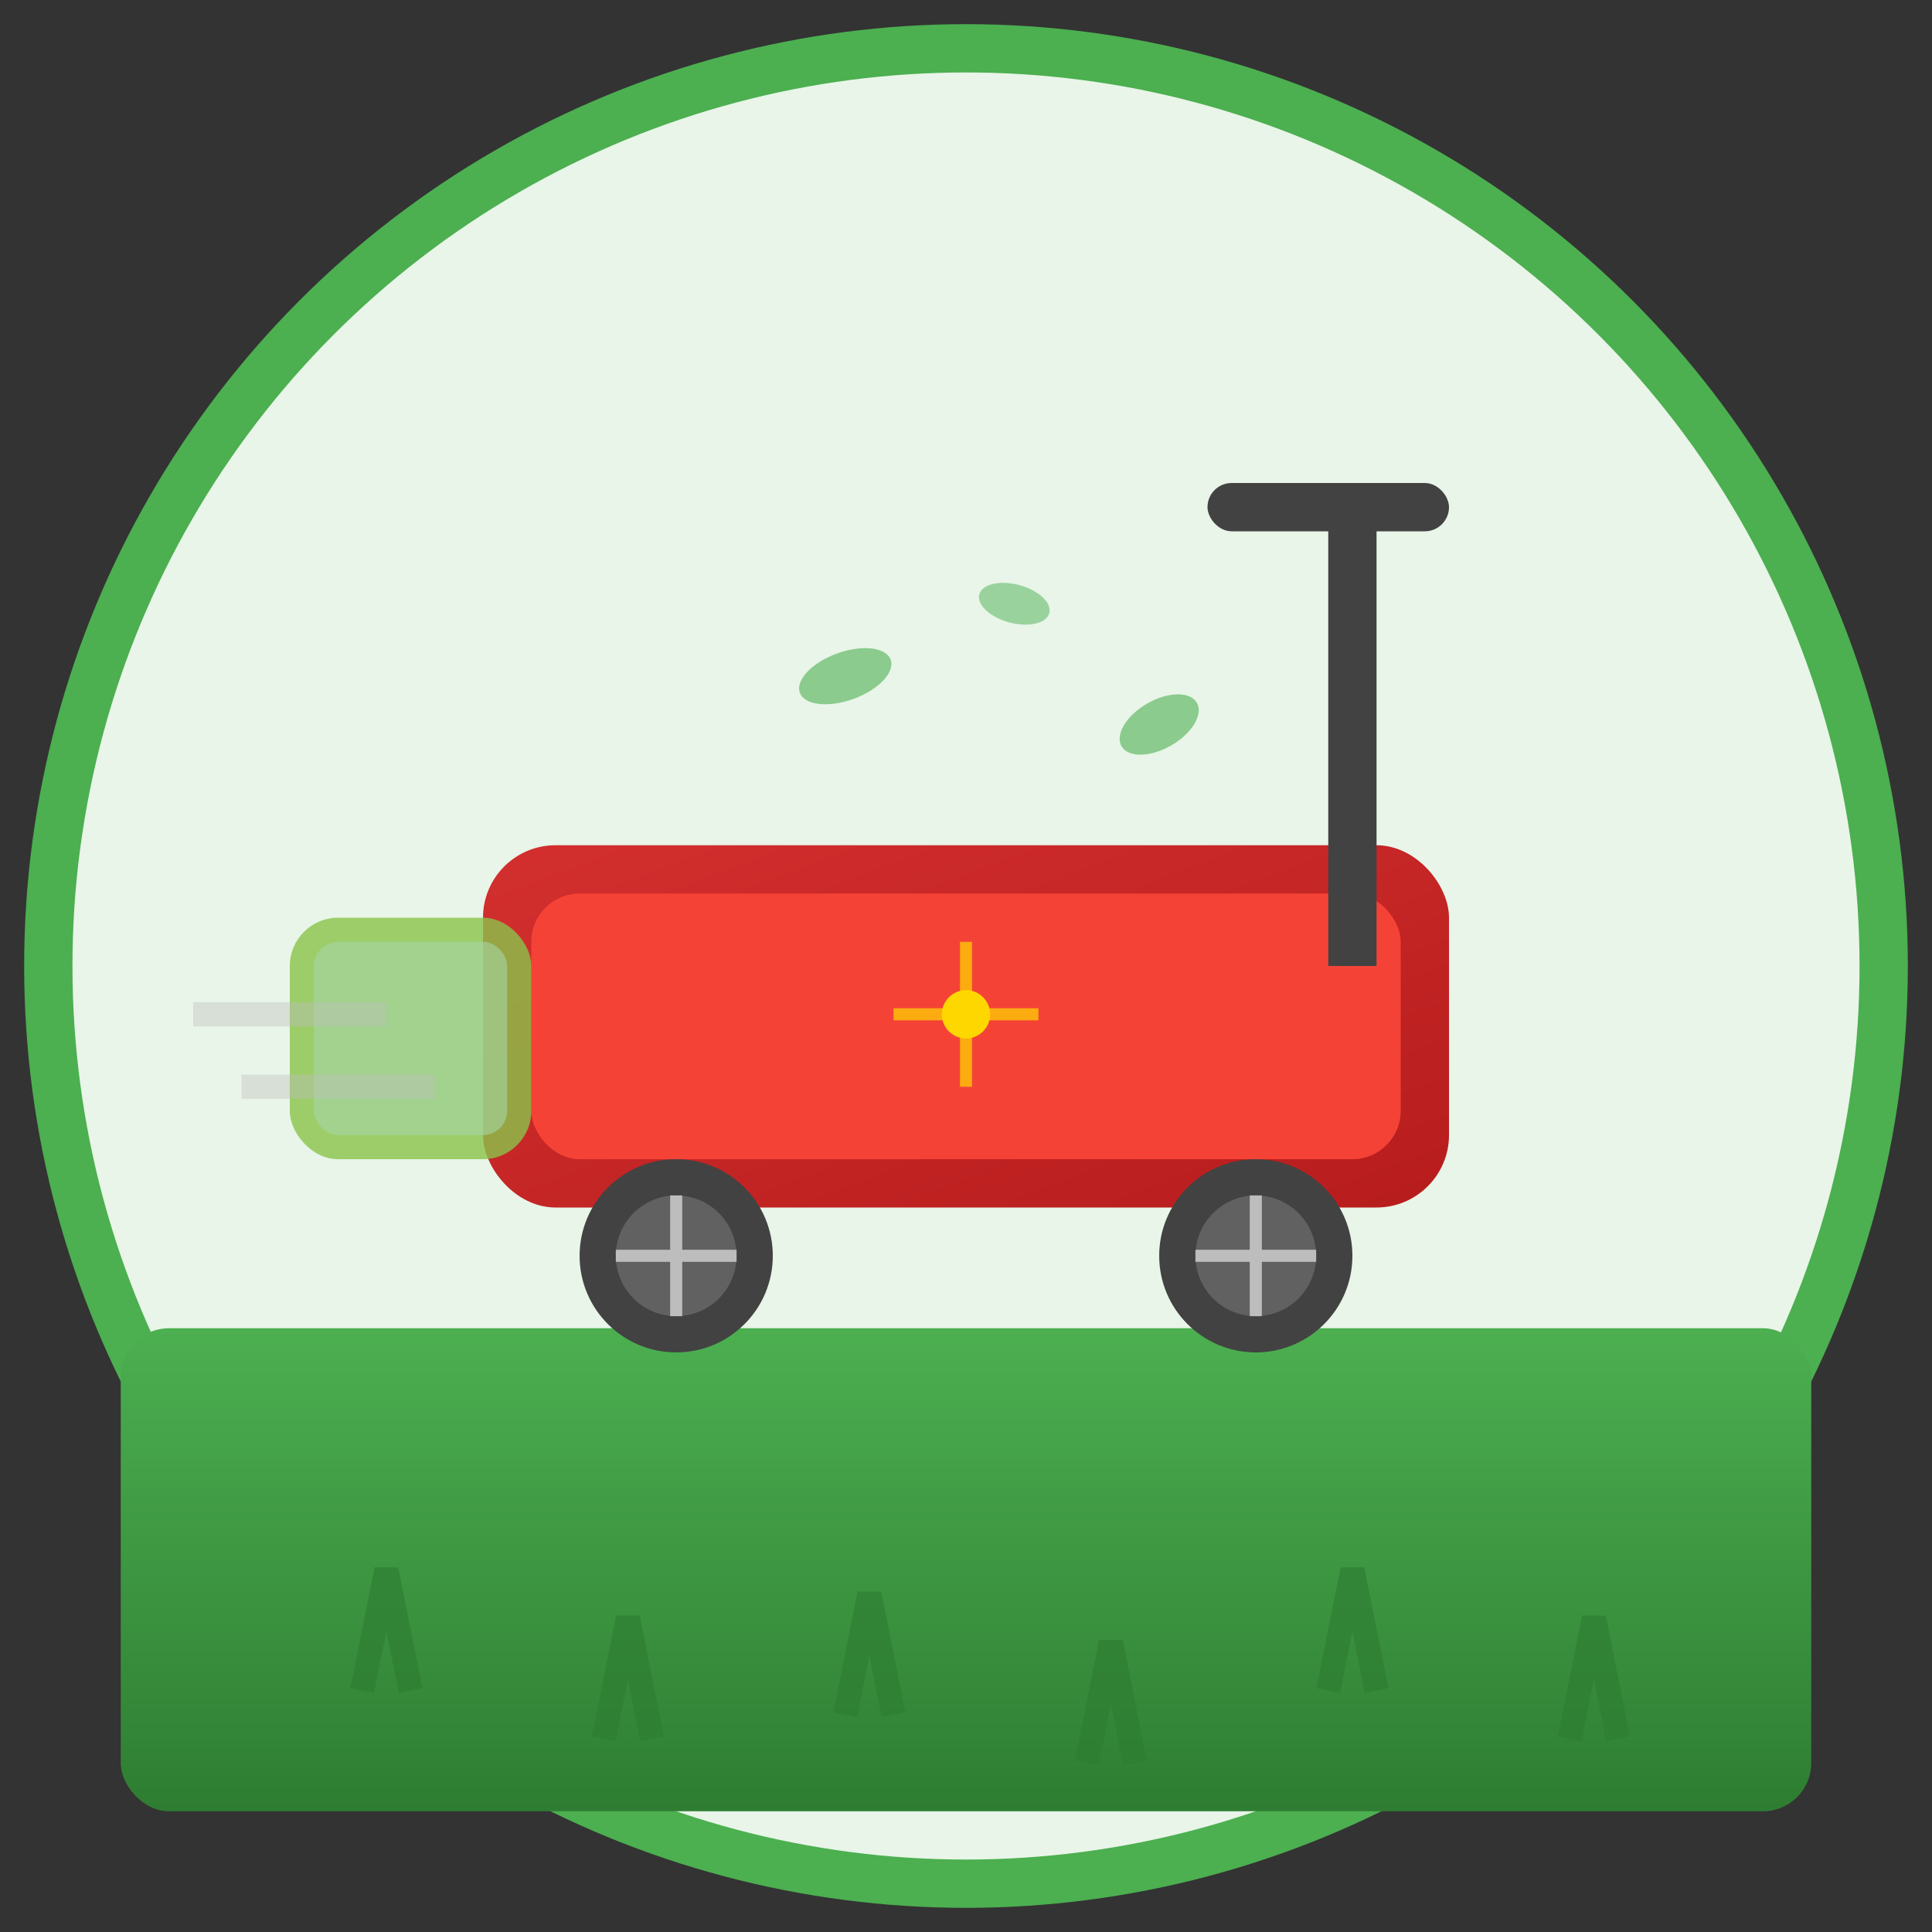 <svg width="80" height="80" viewBox="0 0 80 80" fill="none" xmlns="http://www.w3.org/2000/svg">
  <rect x="0" y="0" width="80" height="80" fill="#333333" stroke="none"/>
  <defs>
    <linearGradient id="mowerGradient" x1="0%" y1="0%" x2="100%" y2="100%">
      <stop offset="0%" style="stop-color:#D32F2F;stop-opacity:1" />
      <stop offset="100%" style="stop-color:#B71C1C;stop-opacity:1" />
    </linearGradient>
    <linearGradient id="grassGradient" x1="0%" y1="0%" x2="0%" y2="100%">
      <stop offset="0%" style="stop-color:#4CAF50;stop-opacity:1" />
      <stop offset="100%" style="stop-color:#2E7D32;stop-opacity:1" />
    </linearGradient>
  </defs>
  
  <!-- Background circle -->
  <circle cx="40" cy="40" r="38" fill="#E8F5E8" stroke="#4CAF50" stroke-width="2"/>
  
  <!-- Ground -->
  <rect x="5" y="55" width="70" height="20" fill="url(#grassGradient)" rx="2"/>
  
  <!-- Grass blades -->
  <g opacity="0.7">
    <path d="M15 70L16 65L17 70M25 72L26 67L27 72M35 71L36 66L37 71M45 73L46 68L47 73M55 70L56 65L57 70M65 72L66 67L67 72" stroke="#2E7D32" stroke-width="1"/>
  </g>
  
  <!-- Lawn mower body -->
  <rect x="20" y="35" width="40" height="15" rx="3" fill="url(#mowerGradient)"/>
  <rect x="22" y="37" width="36" height="11" rx="2" fill="#F44336"/>
  
  <!-- Mower handle -->
  <rect x="55" y="20" width="2" height="20" fill="#424242"/>
  <rect x="50" y="20" width="10" height="2" rx="1" fill="#424242"/>
  
  <!-- Wheels -->
  <circle cx="28" cy="52" r="4" fill="#424242"/>
  <circle cx="52" cy="52" r="4" fill="#424242"/>
  <circle cx="28" cy="52" r="2.5" fill="#616161"/>
  <circle cx="52" cy="52" r="2.5" fill="#616161"/>
  
  <!-- Wheel spokes -->
  <path d="M28 49.5L28 54.5M25.5 52L30.5 52" stroke="#BDBDBD" stroke-width="0.5"/>
  <path d="M52 49.5L52 54.5M49.5 52L54.5 52" stroke="#BDBDBD" stroke-width="0.5"/>
  
  <!-- Grass catcher -->
  <rect x="12" y="38" width="10" height="10" rx="2" fill="#8BC34A" opacity="0.8"/>
  <rect x="13" y="39" width="8" height="8" rx="1" fill="#A5D6A7" opacity="0.6"/>
  
  <!-- Cut grass flying -->
  <g opacity="0.6">
    <ellipse cx="35" cy="28" rx="2" ry="1" fill="#4CAF50" transform="rotate(-20 35 28)"/>
    <ellipse cx="42" cy="25" rx="1.5" ry="0.8" fill="#66BB6A" transform="rotate(15 42 25)"/>
    <ellipse cx="48" cy="30" rx="1.8" ry="1" fill="#4CAF50" transform="rotate(-30 48 30)"/>
  </g>
  
  <!-- Motion lines -->
  <g opacity="0.4">
    <path d="M8 42Q12 42 16 42" stroke="#BDBDBD" stroke-width="1" fill="none"/>
    <path d="M10 45Q14 45 18 45" stroke="#BDBDBD" stroke-width="1" fill="none"/>
  </g>
  
  <!-- Cutting blade indicator -->
  <circle cx="40" cy="42" r="1" fill="#FFD700"/>
  <path d="M37 42L43 42M40 39L40 45" stroke="#FFD700" stroke-width="0.5" opacity="0.7"/>
</svg>
